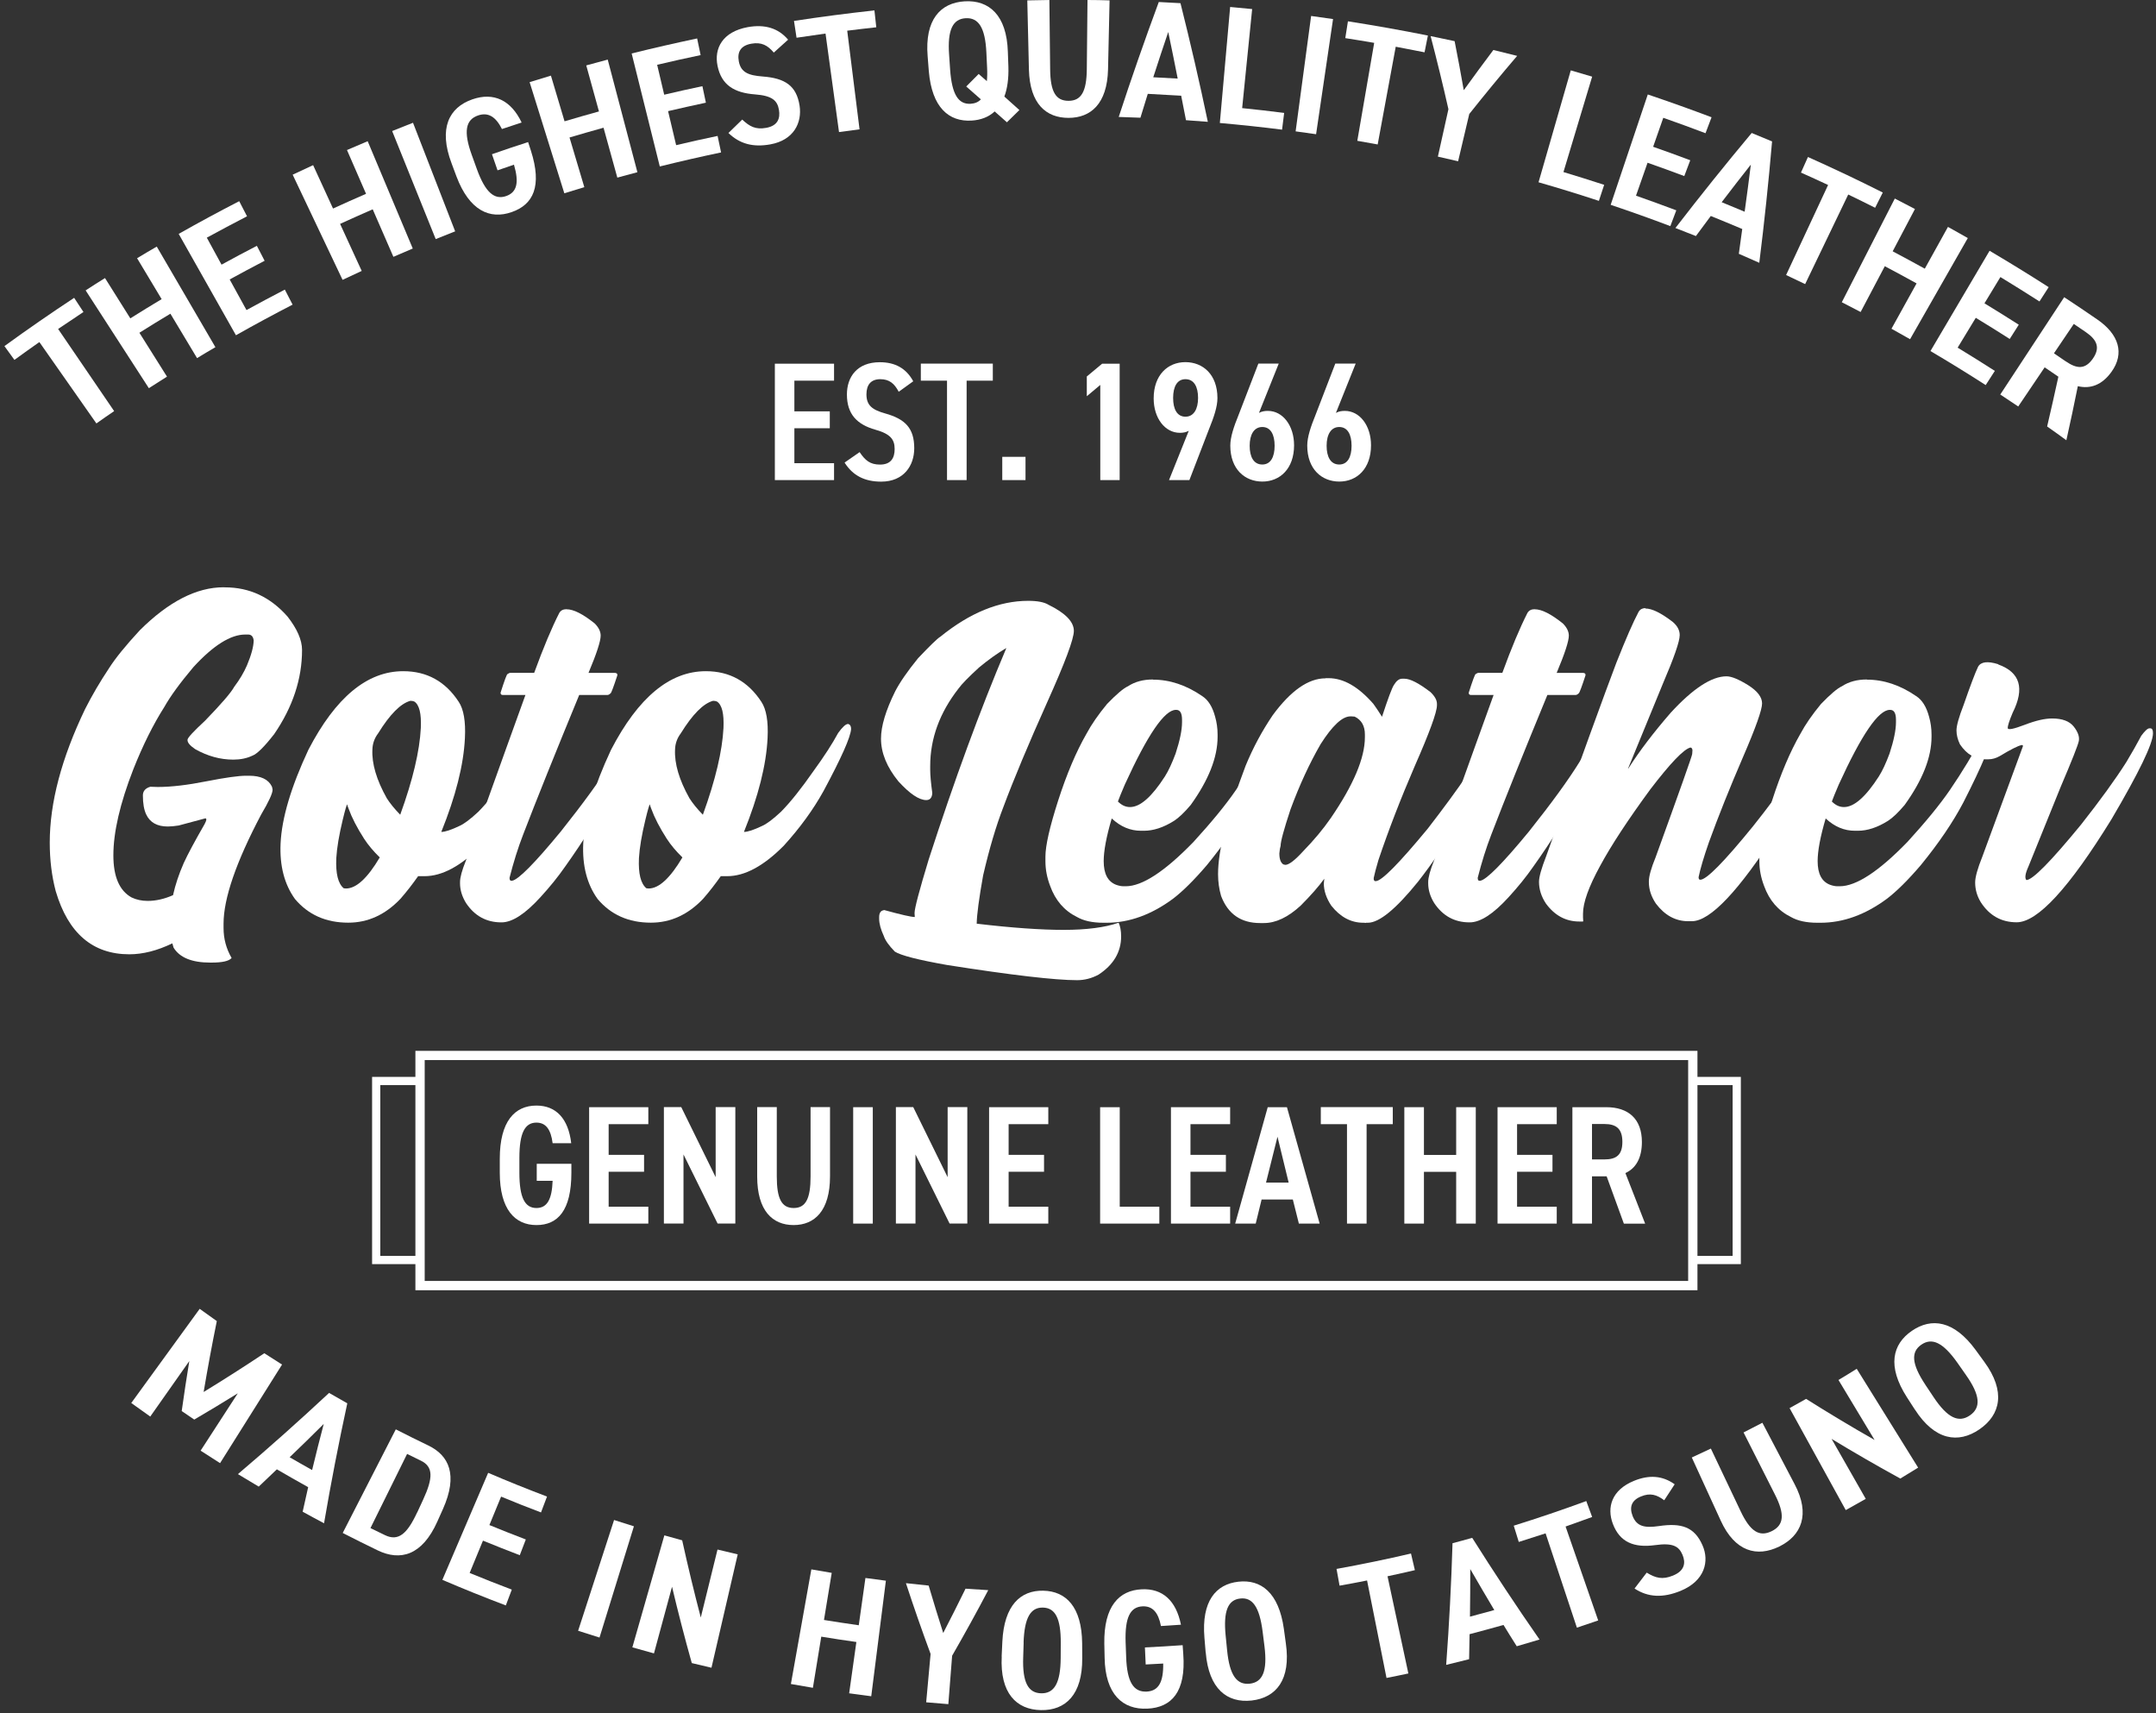 <svg xmlns="http://www.w3.org/2000/svg" width="443" height="352" viewBox="0 0 443 352" fill="none"><rect x="0" y="0" width="443" height="352" fill="#333333" stroke="none"/><path d="M171.375 74.701V78.204H163.223V84.508H170.499V87.979H163.223V95.159H171.375V98.63H159.211V74.717H171.375V74.701Z" fill="white"></path><path d="M184.653 80.464C183.793 78.84 182.774 77.901 180.88 77.901C178.985 77.901 178.03 79.016 178.03 81.022C178.03 83.314 179.272 84.206 181.883 84.938C185.974 86.084 187.853 87.947 187.853 92.087C187.853 95.653 185.704 98.948 181.055 98.948C177.663 98.948 175.228 97.707 173.54 95.032L176.629 92.883C177.775 94.586 178.778 95.446 180.816 95.446C183.14 95.446 183.825 93.997 183.825 92.262C183.825 90.351 183.061 89.173 179.876 88.281C176.103 87.215 174.018 85.097 174.018 81.037C174.018 77.439 176.103 74.414 180.784 74.414C183.904 74.414 186.197 75.656 187.646 78.331L184.669 80.48L184.653 80.464Z" fill="white"></path><path d="M203.997 74.701V78.204H198.615V98.63H194.587V78.204H189.206V74.701H203.981H203.997Z" fill="white"></path><path d="M210.715 98.63H205.939V93.854H210.715V98.63Z" fill="white"></path><path d="M230.059 98.63H226.079V79.079L223.309 81.404V77.344L226.461 74.717H230.059V98.63Z" fill="white"></path><path d="M244.261 88.504C243.672 88.823 243.082 88.918 242.43 88.918C239.373 88.918 237.048 85.909 237.048 81.849C237.048 77.025 239.962 74.398 243.56 74.398C247.158 74.398 250.151 76.93 250.151 81.786C250.151 83.553 249.419 85.702 248.448 88.09L244.388 98.63H240.201L244.261 88.504ZM243.576 77.901C241.872 77.901 241.045 79.429 241.045 81.754C241.045 84.078 241.872 85.607 243.576 85.607C245.28 85.607 246.171 84.046 246.171 81.754C246.171 79.461 245.343 77.901 243.576 77.901Z" fill="white"></path><path d="M258.685 84.827C259.274 84.508 259.863 84.413 260.516 84.413C263.573 84.413 265.897 87.422 265.897 91.481C265.897 96.306 262.984 98.933 259.385 98.933C255.787 98.933 252.794 96.401 252.794 91.545C252.794 89.778 253.527 87.629 254.498 85.24L258.558 74.701H262.745L258.685 84.827ZM259.37 95.43C261.073 95.43 261.901 93.901 261.901 91.577C261.901 89.253 261.073 87.724 259.37 87.724C257.666 87.724 256.774 89.284 256.774 91.577C256.774 93.87 257.602 95.43 259.37 95.43Z" fill="white"></path><path d="M274.495 84.827C275.084 84.508 275.673 84.413 276.325 84.413C279.382 84.413 281.707 87.422 281.707 91.481C281.707 96.306 278.793 98.933 275.195 98.933C271.597 98.933 268.604 96.401 268.604 91.545C268.604 89.778 269.336 87.629 270.307 85.24L274.367 74.701H278.554L274.495 84.827ZM275.179 95.43C276.883 95.43 277.711 93.901 277.711 91.577C277.711 89.253 276.883 87.724 275.179 87.724C273.476 87.724 272.584 89.284 272.584 91.577C272.584 93.87 273.412 95.43 275.179 95.43Z" fill="white"></path><path d="M117.403 239.1V240.931C117.403 248.669 114.633 251.678 110.222 251.678C105.812 251.678 102.692 248.462 102.692 240.931V238.049C102.692 230.36 105.781 227.128 110.222 227.128C114.282 227.128 116.782 229.834 117.371 234.865H113.55C113.2 232.095 112.197 230.63 110.222 230.63C107.866 230.63 106.72 232.716 106.72 237.874V240.931C106.72 246.09 107.866 248.175 110.222 248.175C112.404 248.175 113.407 246.44 113.55 242.587H110.286V239.084H117.387L117.403 239.1Z" fill="white"></path><path d="M133.212 227.446V230.949H125.061V237.253H132.337V240.724H125.061V247.905H133.212V251.375H121.049V227.462H133.212V227.446Z" fill="white"></path><path d="M151.091 227.446V251.359H147.446L140.44 237.174V251.359H136.412V227.446H139.979L147.048 241.839V227.446H151.076H151.091Z" fill="white"></path><path d="M170.547 227.446V241.664C170.547 248.732 167.395 251.678 163.064 251.678C158.734 251.678 155.581 248.732 155.581 241.695V227.446H159.609V241.695C159.609 246.265 160.612 248.175 163.08 248.175C165.548 248.175 166.551 246.265 166.551 241.695V227.446H170.579H170.547Z" fill="white"></path><path d="M179.335 251.375H175.307V227.462H179.335V251.375Z" fill="white"></path><path d="M198.759 227.446V251.359H195.113L188.108 237.174V251.359H184.08V227.446H187.646L194.715 241.839V227.446H198.743H198.759Z" fill="white"></path><path d="M215.396 227.446V230.949H207.245V237.253H214.52V240.724H207.245V247.905H215.396V251.375H203.232V227.462H215.396V227.446Z" fill="white"></path><path d="M230.059 247.905H238.211V251.375H226.047V227.462H230.075V247.92L230.059 247.905Z" fill="white"></path><path d="M252.762 227.446V230.949H244.611V237.253H251.887V240.724H244.611V247.905H252.762V251.375H240.599V227.462H252.762V227.446Z" fill="white"></path><path d="M253.797 251.375L260.484 227.462H264.432L271.151 251.375H266.884L265.642 246.424H259.226L258.016 251.375H253.781H253.797ZM260.134 242.953H264.783L262.49 233.528L260.134 242.953Z" fill="white"></path><path d="M286.18 227.446V230.949H280.799V251.375H276.771V230.949H271.39V227.446H286.164H286.18Z" fill="white"></path><path d="M292.581 237.269H299.204V227.462H303.232V251.375H299.204V240.74H292.581V251.375H288.552V227.462H292.581V237.269Z" fill="white"></path><path d="M319.869 227.446V230.949H311.717V237.253H318.993V240.724H311.717V247.905H319.869V251.375H307.705V227.462H319.869V227.446Z" fill="white"></path><path d="M333.657 251.375L330.122 241.664H327.113V251.375H323.085V227.462H330.058C334.564 227.462 337.366 229.85 337.366 234.611C337.366 237.906 336.124 240.024 333.975 240.995L338.035 251.391H333.673L333.657 251.375ZM329.676 238.193C332.096 238.193 333.354 237.285 333.354 234.595C333.354 231.904 332.112 230.917 329.676 230.917H327.113V238.193H329.676Z" fill="white"></path><path d="M45.966 120.665H46.22C51.267 120.665 55.534 122.655 59.053 126.635C61.059 129.182 62.062 131.491 62.062 133.529C62.062 139.483 60.151 145.246 56.346 150.803C54.308 153.43 52.796 154.91 51.856 155.245C50.726 155.786 49.42 156.057 47.924 156.057C45.265 156.057 42.654 155.34 40.107 153.907C39.056 153.191 38.531 152.586 38.531 152.061V151.965C38.562 151.551 39.773 150.246 42.161 148.033C45.456 144.626 47.462 142.317 48.131 141.091C49.261 139.595 50.121 138.13 50.742 136.697C51.633 134.579 52.095 132.876 52.127 131.586C52.032 130.774 51.65 130.36 50.997 130.36H50.376C47.383 130.36 43.832 132.589 39.741 137.047C36.986 140.311 34.996 143.049 33.77 145.231C31.494 148.813 29.36 153.08 27.386 158.063C24.663 165.052 23.294 170.943 23.294 175.735C23.294 180.097 24.536 182.979 27.02 184.364C28.007 184.842 29.121 185.081 30.347 185.081C32.051 185.081 33.786 184.683 35.553 183.902C36.031 181.753 36.763 179.556 37.751 177.311C38.594 175.464 40.027 172.806 42.049 169.287C42.288 168.841 42.399 168.523 42.399 168.316C42.336 168.189 42.272 168.109 42.24 168.109L36.716 169.59C35.824 169.733 35.076 169.797 34.471 169.797C32.29 169.797 30.809 168.969 30.029 167.297C29.583 166.342 29.36 165.052 29.36 163.412C29.36 162.521 29.87 161.932 30.889 161.629C31.605 161.661 32.114 161.677 32.417 161.677C35.203 161.677 38.562 161.279 42.479 160.499C46.3 159.75 49.007 159.368 50.599 159.368H51.156C53.576 159.368 55.136 160.101 55.853 161.565C55.916 161.709 55.964 161.916 56.012 162.234C56.012 162.982 55.232 164.686 53.656 167.345C48.513 177.088 45.934 184.571 45.934 189.777V190.653C45.934 192.834 46.475 194.872 47.574 196.782V196.83C47.032 197.451 45.663 197.754 43.482 197.754H43.179C39.438 197.754 36.923 196.735 35.665 194.681L35.41 193.805C32.306 195.302 29.36 196.05 26.574 196.05C19.043 196.05 13.996 191.72 11.449 183.075C10.637 180.002 10.223 176.69 10.223 173.108C10.223 164.893 12.643 155.754 17.483 145.676C18.916 142.842 20.556 140.056 22.387 137.302C23.676 135.264 25.794 132.653 28.723 129.485C34.646 123.594 40.393 120.649 45.95 120.649L45.966 120.665Z" fill="white"></path><path d="M82.854 137.891C87.726 137.891 91.515 139.993 94.254 144.18C95.273 145.708 95.703 148.208 95.527 151.647C95.257 157.171 93.633 163.587 90.672 170.911C91.452 170.911 92.694 170.497 94.397 169.685C95.352 169.271 96.642 168.3 98.282 166.772C100.256 164.766 102.485 161.963 104.969 158.397C107.15 155.404 108.837 152.793 110.031 150.58C110.923 149.354 111.592 148.733 112.069 148.733C112.483 148.829 112.69 149.179 112.69 149.752C112.595 151.424 110.7 155.675 107.022 162.521C104.905 166.342 102.182 170.083 98.839 173.761C94.716 177.916 90.847 180.002 87.233 180.002H85.911C84.813 181.562 83.619 183.122 82.281 184.651C79.177 187.915 75.61 189.554 71.551 189.554C66.981 189.554 63.335 187.93 60.613 184.699C58.432 181.674 57.445 177.868 57.652 173.299C57.89 168.093 59.801 161.661 63.367 154.035C68.955 143.272 75.435 137.891 82.838 137.891H82.854ZM69.099 176.308C68.955 179.476 69.465 181.53 70.627 182.486L71.089 182.533C73.206 182.533 75.515 180.4 78.03 176.149C76.741 174.891 75.658 173.618 74.814 172.312C73.35 170.035 72.299 167.982 71.646 166.183C71.439 165.673 71.344 165.371 71.344 165.259C71.248 165.259 70.93 166.31 70.42 168.427C69.672 171.532 69.226 174.143 69.099 176.292V176.308ZM76.518 153.987C76.375 156.885 77.362 160.228 79.479 164.001C80.132 165.02 81.039 166.151 82.234 167.377C84.829 160.228 86.23 154.274 86.468 149.545C86.596 146.616 86.166 144.817 85.147 144.132C84.94 144.037 84.669 143.973 84.335 143.973C82.329 144.514 80.116 146.743 77.696 150.66C76.948 151.647 76.55 152.761 76.518 153.987Z" fill="white"></path><path d="M116.416 125.17C117.849 125.17 119.775 126.141 122.195 128.084C123.007 128.896 123.421 129.74 123.421 130.583C123.421 131.714 122.593 134.261 120.921 138.241H126.382C126.685 138.273 126.844 138.401 126.844 138.592V138.751C126.064 141.139 125.602 142.365 125.459 142.429C125.22 142.667 124.997 142.779 124.79 142.779H119.011C114.044 154.831 110.207 164.383 107.516 171.389C106.417 174.223 105.494 177.2 104.698 180.336C104.698 180.75 104.809 180.941 105.048 180.941H105.207C106.465 180.766 109.809 177.407 115.222 170.831C119.886 164.973 123.405 160.133 125.745 156.327C126.732 154.767 127.64 153.175 128.452 151.583C129.264 150.262 129.933 149.593 130.442 149.593C130.856 149.593 131.063 149.927 131.063 150.612C131.063 152.252 129.407 156.057 126.112 162.059C123.118 167.584 119.791 172.885 116.145 177.996C114.68 180.113 112.977 182.215 111.034 184.332C107.898 187.771 105.239 189.491 103.058 189.491H103.01C99.938 189.491 97.518 188.169 95.75 185.511C94.938 184.189 94.525 182.836 94.525 181.467V181.212C94.525 180.257 94.922 178.808 95.703 176.865C102.851 156.932 106.943 145.581 107.962 142.779H103.313C103.01 142.779 102.851 142.62 102.851 142.317C103.663 139.77 104.141 138.48 104.284 138.48C104.523 138.305 104.73 138.225 104.905 138.225H109.761C111.639 133.083 113.359 128.975 114.919 125.919C115.222 125.409 115.715 125.154 116.4 125.154L116.416 125.17Z" fill="white"></path><path d="M145.042 137.891C149.913 137.891 153.703 139.993 156.441 144.18C157.46 145.708 157.89 148.208 157.715 151.647C157.444 157.171 155.82 163.587 152.859 170.911C153.639 170.911 154.881 170.497 156.584 169.685C157.539 169.271 158.829 168.3 160.469 166.772C162.443 164.766 164.672 161.963 167.156 158.397C169.337 155.404 171.024 152.793 172.219 150.58C173.11 149.354 173.779 148.733 174.256 148.733C174.67 148.829 174.877 149.179 174.877 149.752C174.782 151.424 172.887 155.675 169.209 162.521C167.092 166.342 164.37 170.083 161.026 173.761C156.903 177.916 153.034 180.002 149.42 180.002H148.098C147 181.562 145.806 183.122 144.468 184.651C141.364 187.915 137.798 189.554 133.738 189.554C129.168 189.554 125.523 187.93 122.8 184.699C120.619 181.674 119.632 177.868 119.839 173.299C120.078 168.093 121.988 161.661 125.554 154.035C131.143 143.272 137.622 137.891 145.026 137.891H145.042ZM131.286 176.308C131.143 179.476 131.652 181.53 132.814 182.486L133.276 182.533C135.393 182.533 137.702 180.4 140.218 176.149C138.928 174.891 137.845 173.618 137.001 172.312C135.537 170.035 134.486 167.982 133.833 166.183C133.626 165.673 133.531 165.371 133.531 165.259C133.435 165.259 133.117 166.31 132.607 168.427C131.859 171.532 131.413 174.143 131.286 176.292V176.308ZM138.705 153.987C138.562 156.885 139.549 160.228 141.666 164.001C142.319 165.02 143.227 166.151 144.421 167.377C147.016 160.228 148.417 154.274 148.656 149.545C148.783 146.616 148.353 144.817 147.334 144.132C147.127 144.037 146.857 143.973 146.522 143.973C144.516 144.514 142.303 146.743 139.883 150.66C139.135 151.647 138.737 152.761 138.705 153.987Z" fill="white"></path><path d="M211.257 123.435C213.167 123.435 214.568 123.706 215.444 124.247C218.914 125.95 220.65 127.734 220.65 129.612C220.65 131.284 218.819 136.156 215.189 144.228C211.304 152.889 208.295 160.085 206.146 165.848C204.649 169.733 203.264 174.398 202.006 179.843C201.163 184.571 200.717 187.883 200.685 189.761C207.945 190.621 213.899 191.035 218.564 191.035C223.229 191.035 227.098 190.541 229.852 189.554C230.186 190.303 230.362 191.242 230.362 192.372C230.362 195.573 228.817 198.199 225.713 200.237C224.312 200.986 222.847 201.368 221.319 201.368C216.781 201.368 207.881 200.333 194.587 198.247C188.633 197.196 185.051 196.273 183.857 195.493C182.631 194.235 181.882 193.168 181.612 192.325C180.959 190.924 180.641 189.73 180.641 188.742V188.44C180.641 187.596 180.927 187.119 181.516 187.007C181.58 186.975 181.644 186.959 181.675 186.959C185.146 187.915 187.248 188.392 187.964 188.392C187.964 188.328 187.948 188.058 187.916 187.58C187.916 186.625 188.888 182.947 190.83 176.547C196.116 160.228 201.417 145.772 206.767 133.163H206.719C205.016 134.15 203.153 135.487 201.147 137.143C198.997 139.117 197.596 140.55 196.96 141.441C193.075 146.409 191.132 151.726 191.132 157.378V158.142C191.132 159.273 191.276 160.817 191.546 162.791V163.094C191.451 163.954 191.037 164.368 190.321 164.368C188.856 164.368 186.945 163.094 184.605 160.531C182.217 157.601 181.023 154.672 181.023 151.742C181.023 149.195 181.994 145.947 183.936 142.03C184.86 140.231 186.42 137.955 188.633 135.232C191.053 132.685 192.581 131.188 193.234 130.79C199.3 125.887 205.302 123.435 211.272 123.435H211.257Z" fill="white"></path><path d="M236.905 139.626C240.376 139.626 243.751 140.757 247.015 143.002C248.241 143.782 249.132 145.199 249.674 147.237C250.008 148.399 250.183 149.625 250.183 150.914V151.376C250.183 155.595 248.336 160.26 244.659 165.371C243.369 166.899 242.223 167.998 241.236 168.634C239.054 170.004 237.001 170.672 235.058 170.672H234.437C232.256 170.672 230.266 169.844 228.467 168.173H228.419C227.321 171.914 226.779 174.828 226.779 176.913C226.779 179.508 227.623 181.116 229.327 181.769C229.9 181.976 230.409 182.072 230.855 182.072H231.317C234.692 182.072 239.325 179.047 245.216 172.981C248.957 168.889 251.871 165.339 253.956 162.298C256.408 158.716 258.765 154.831 261.009 150.644C261.423 149.991 261.742 149.673 261.981 149.673C262.426 149.673 262.649 149.943 262.649 150.484C262.649 152.331 260.675 157.108 256.727 164.845C254.577 168.937 251.664 173.22 247.986 177.725C245.359 180.798 243.035 183.106 240.981 184.667C236.555 187.93 232.017 189.57 227.384 189.57H226.716C224.471 189.57 222.656 189.172 221.303 188.392C218.676 187.103 216.845 184.969 215.778 182.008C215.125 180.304 214.807 178.617 214.807 176.945V175.974C214.807 173.729 215.683 169.892 217.418 164.479C219.185 159.002 221.128 154.417 223.245 150.739C224.264 148.829 225.681 146.791 227.48 144.61C229.422 142.604 230.855 141.394 231.779 140.98C233.18 140.056 234.883 139.595 236.889 139.595L236.905 139.626ZM229.709 164.67C230.457 165.418 231.269 165.8 232.161 165.8H232.208C234.278 165.8 236.666 163.699 239.357 159.512C240.073 158.381 240.806 156.821 241.554 154.815C242.446 152.093 242.876 149.943 242.876 148.383V147.873C242.876 146.504 242.477 145.836 241.697 145.836H241.602C239.277 145.836 235.791 150.946 231.126 161.167C230.409 162.839 229.932 164.017 229.693 164.686L229.709 164.67Z" fill="white"></path><path d="M272.361 139.324H272.982C276.055 139.324 279.112 141.075 282.184 144.594C282.662 145.246 283.251 146.122 283.967 147.253C285.193 143.511 286.005 141.33 286.419 140.709C286.929 139.865 287.486 139.435 288.107 139.435H288.569C289.763 139.435 291.546 140.359 293.934 142.19C294.826 143.049 295.255 143.845 295.255 144.594V144.896C295.255 146.297 293.743 150.453 290.702 157.362C287.773 164.145 285.289 170.577 283.235 176.674C282.757 178.282 282.439 179.508 282.264 180.352V180.607C282.264 180.782 282.344 180.909 282.519 181.021H282.678C283.872 181.021 287.422 177.423 293.361 170.242C299.968 161.693 304.155 155.531 305.938 151.742C306.718 150.484 307.371 149.8 307.881 149.704H308.183C308.422 149.879 308.533 150.134 308.533 150.469V150.882C308.533 153 305.604 159.018 299.745 168.969C297.15 173.22 294.364 177.279 291.371 181.132C286.833 186.752 283.394 189.57 281.054 189.57H280.704C280.704 189.57 280.56 189.586 280.497 189.618C280.465 189.586 280.417 189.57 280.337 189.57H280.131C277.583 189.57 275.386 188.392 273.539 186.052C272.52 184.523 272.011 182.995 272.011 181.498L272.106 180.527C270.976 182.087 269.368 183.934 267.251 186.052C264.655 188.44 262.14 189.634 259.688 189.634H258.924C254.975 189.634 252.301 187.771 250.9 184.062C250.486 182.629 250.279 181.148 250.279 179.62V179.524C250.279 174.652 252.173 167.249 255.947 157.299C257.475 153.589 259.338 150.134 261.519 146.918C265.229 141.871 268.843 139.356 272.345 139.356L272.361 139.324ZM262.872 175.337C262.872 176.467 263.143 177.216 263.684 177.582L264.098 177.677C264.846 177.677 266.088 176.722 267.824 174.812C270.005 172.567 271.883 170.322 273.444 168.061C278.109 161.247 280.449 155.707 280.449 151.456V150.898C280.449 149.131 279.748 147.905 278.347 147.221C278.109 147.189 277.886 147.173 277.679 147.173H277.472C275.8 147.173 273.762 149.083 271.342 152.889C269.065 156.837 266.996 161.311 265.165 166.278C263.796 170.402 263.127 172.901 263.127 173.793C263.031 174.063 262.936 174.573 262.872 175.321V175.337Z" fill="white"></path><path d="M315.348 125.17C316.78 125.17 318.707 126.141 321.127 128.084C321.939 128.896 322.353 129.74 322.353 130.583C322.353 131.714 321.525 134.261 319.853 138.241H325.314C325.617 138.273 325.776 138.401 325.776 138.592V138.751C324.996 141.139 324.534 142.365 324.391 142.429C324.152 142.667 323.929 142.779 323.722 142.779H317.943C312.975 154.831 309.138 164.383 306.448 171.389C305.349 174.223 304.426 177.2 303.63 180.336C303.63 180.75 303.741 180.941 303.98 180.941H304.139C305.397 180.766 308.74 177.407 314.153 170.831C318.818 164.973 322.337 160.133 324.677 156.327C325.664 154.767 326.572 153.175 327.384 151.583C328.196 150.262 328.864 149.593 329.374 149.593C329.788 149.593 329.995 149.927 329.995 150.612C329.995 152.252 328.339 156.057 325.043 162.059C322.05 167.584 318.723 172.885 315.077 177.996C313.612 180.113 311.909 182.215 309.966 184.332C306.83 187.771 304.171 189.491 301.99 189.491H301.942C298.869 189.491 296.449 188.169 294.682 185.511C293.87 184.189 293.456 182.836 293.456 181.467V181.212C293.456 180.257 293.854 178.808 294.634 176.865C301.783 156.932 305.875 145.581 306.894 142.779H302.245C301.942 142.779 301.783 142.62 301.783 142.317C302.595 139.77 303.073 138.48 303.216 138.48C303.455 138.305 303.662 138.225 303.837 138.225H308.693C310.571 133.083 312.291 128.975 313.851 125.919C314.153 125.409 314.647 125.154 315.332 125.154L315.348 125.17Z" fill="white"></path><path d="M338.082 125.011C339.452 125.011 341.314 125.934 343.703 127.765C344.658 128.577 345.135 129.485 345.135 130.472C345.135 131.762 343.973 135.105 341.665 140.486C338.114 149.099 335.742 154.911 334.516 157.904H334.564C336.841 154.321 339.738 150.516 343.257 146.457C347.858 141.441 351.695 138.942 354.752 138.942C355.771 138.942 357.267 139.563 359.241 140.789C361.12 141.983 362.059 143.225 362.059 144.514C362.059 145.804 360.77 149.45 358.175 155.452C355.452 161.757 353.096 167.631 351.122 173.076C350.071 176.101 349.37 178.473 349.02 180.177V180.273C349.02 180.575 349.132 180.734 349.37 180.734C350.628 180.734 354.242 177.072 360.197 169.749C363.158 166.039 365.578 162.775 367.457 159.989C369.638 156.821 371.309 154.083 372.472 151.758C373.395 150.15 374.159 149.354 374.764 149.354C375.13 149.45 375.321 149.816 375.321 150.421C375.321 152.777 371.962 159.496 365.259 170.609C357.283 183.043 351.408 189.252 347.635 189.252H346.871C344.276 189.252 342.063 188.042 340.232 185.622C339.277 184.189 338.799 182.724 338.799 181.228V181.069C338.799 180.018 339.261 178.362 340.184 176.117C345.199 162.282 347.699 155.213 347.699 154.911C347.731 154.704 347.746 154.481 347.746 154.242V154.035C347.683 153.732 347.539 153.573 347.332 153.573C345.963 153.908 343.225 156.773 339.101 162.155C334.5 168.427 331.061 173.665 328.785 177.884C326.428 182.183 325.266 185.447 325.266 187.692V188.504C325.266 188.679 325.282 188.934 325.314 189.268L325.218 189.316H324.502C321.748 189.316 319.455 188.09 317.656 185.638C316.701 184.205 316.223 182.708 316.223 181.148C316.223 180.161 316.717 178.41 317.704 175.878C324.884 155.786 329.692 142.54 332.112 136.172C334.054 131.268 335.583 127.765 336.713 125.648C337.016 125.17 337.477 124.931 338.098 124.931L338.082 125.011Z" fill="white"></path><path d="M383.6 139.626C387.071 139.626 390.446 140.757 393.71 143.002C394.936 143.782 395.828 145.199 396.369 147.237C396.703 148.399 396.878 149.625 396.878 150.914V151.376C396.878 155.595 395.032 160.26 391.354 165.371C390.064 166.899 388.918 167.998 387.931 168.634C385.75 170.004 383.696 170.672 381.754 170.672H381.133C378.952 170.672 376.961 169.844 375.162 168.173H375.115C374.016 171.914 373.475 174.828 373.475 176.913C373.475 179.508 374.319 181.116 376.022 181.769C376.595 181.976 377.105 182.072 377.55 182.072H378.012C381.387 182.072 386.02 179.047 391.911 172.981C395.653 168.889 398.566 165.339 400.652 162.298C403.104 158.716 405.46 154.831 407.705 150.644C408.119 149.991 408.437 149.673 408.676 149.673C409.122 149.673 409.345 149.943 409.345 150.484C409.345 152.331 407.37 157.108 403.422 164.845C401.273 168.937 398.359 173.22 394.681 177.725C392.054 180.798 389.73 183.106 387.676 184.667C383.25 187.93 378.713 189.57 374.08 189.57H373.411C371.166 189.57 369.351 189.172 367.998 188.392C365.371 187.103 363.54 184.969 362.473 182.008C361.821 180.304 361.502 178.617 361.502 176.945V175.974C361.502 173.729 362.378 169.892 364.113 164.479C365.88 159.002 367.823 154.417 369.94 150.739C370.959 148.829 372.376 146.791 374.175 144.61C376.118 142.604 377.55 141.394 378.474 140.98C379.875 140.056 381.578 139.595 383.584 139.595L383.6 139.626ZM376.404 164.67C377.152 165.418 377.964 165.8 378.856 165.8H378.904C380.973 165.8 383.362 163.699 386.052 159.512C386.769 158.381 387.501 156.821 388.249 154.815C389.141 152.093 389.571 149.943 389.571 148.383V147.873C389.571 146.504 389.173 145.836 388.393 145.836H388.297C385.973 145.836 382.486 150.946 377.821 161.167C377.105 162.839 376.627 164.017 376.388 164.686L376.404 164.67Z" fill="white"></path><path d="M410.586 136.506C415.076 138.114 416.063 141.41 413.548 146.425C412.831 148.128 412.497 149.179 412.545 149.593C412.592 150.007 413.754 149.768 416.015 148.908C418.276 148.033 420.155 147.603 421.667 147.603C423.737 147.603 425.218 148.16 426.093 149.259C426.969 150.373 427.303 151.36 427.144 152.22C426.969 153.095 425.727 156.232 423.419 161.645L416.779 178.044C416.127 179.476 415.999 180.4 416.366 180.798C417.623 180.798 421.381 176.993 427.606 169.399C431.522 164.431 434.627 160.148 436.903 156.566C438.034 154.688 439.053 152.889 439.976 151.153C440.725 150.134 441.282 149.625 441.664 149.625H441.823C442.205 149.625 442.38 149.959 442.38 150.644C442.38 152.761 439.53 158.652 433.847 168.316C425.154 182.422 418.674 189.475 414.375 189.475C411.239 189.475 408.787 188.106 407.02 185.383C406.24 184.125 405.842 182.756 405.842 181.291C405.842 180.209 406.335 178.426 407.322 175.974C412.767 161.183 415.554 153.637 415.649 153.334C415.681 153.095 415.585 153.016 415.347 153.08C414.63 153.223 413.15 153.971 410.905 155.324C410.125 155.77 409.344 155.993 408.548 155.993H407.927C405.842 155.993 404.106 154.974 402.721 152.92C402.244 151.933 402.005 150.978 402.005 150.055C402.005 149.068 402.498 147.316 403.486 144.785C404.855 140.836 405.842 138.225 406.447 136.968C407.02 135.949 408.405 135.774 410.586 136.458V136.506Z" fill="white"></path><path d="M15.222 61.168C15.859 62.139 16.512 63.126 17.149 64.098C15.414 65.244 13.678 66.406 11.943 67.584C15.78 73.204 19.617 78.824 23.454 84.46C22.228 85.288 21.018 86.132 19.808 86.992C15.907 81.419 11.991 75.847 8.09 70.275C6.37 71.485 4.667 72.695 2.963 73.937C2.279 72.997 1.594 72.042 0.91 71.103C5.622 67.68 10.414 64.368 15.238 61.184L15.222 61.168Z" fill="white"></path><path d="M26.781 65.403C28.914 64.066 31.048 62.744 33.213 61.455C31.526 58.653 29.854 55.851 28.166 53.048C29.503 52.236 30.857 51.441 32.21 50.66C36.222 57.554 40.25 64.432 44.262 71.326C43.004 72.058 41.731 72.806 40.489 73.571C38.658 70.53 36.843 67.489 35.012 64.448C32.879 65.722 30.761 67.027 28.644 68.364C30.538 71.374 32.417 74.367 34.312 77.376C33.07 78.156 31.828 78.952 30.586 79.748C26.256 73.045 21.925 66.358 17.595 59.656C18.916 58.796 20.238 57.952 21.575 57.124C23.31 59.895 25.062 62.665 26.797 65.435L26.781 65.403Z" fill="white"></path><path d="M49.15 41.331C49.691 42.365 50.217 43.4 50.758 44.435C47.988 45.868 45.233 47.333 42.495 48.829C43.498 50.676 44.517 52.523 45.52 54.37C47.924 53.048 50.344 51.759 52.78 50.501C53.305 51.52 53.847 52.555 54.372 53.574C51.968 54.832 49.564 56.105 47.192 57.411C48.338 59.512 49.484 61.614 50.647 63.7C53.258 62.267 55.885 60.866 58.527 59.496C59.053 60.531 59.594 61.55 60.119 62.585C56.219 64.607 52.334 66.693 48.481 68.874C44.565 61.932 40.648 54.991 36.716 48.049C40.823 45.725 44.979 43.48 49.15 41.331Z" fill="white"></path><path d="M68.43 42.843C70.675 41.808 72.936 40.805 75.213 39.818C73.907 36.825 72.602 33.816 71.296 30.823C72.713 30.202 74.13 29.597 75.547 29.008C78.635 36.363 81.724 43.719 84.813 51.058C83.491 51.616 82.154 52.189 80.833 52.762C79.416 49.514 77.999 46.25 76.582 43.002C74.337 43.974 72.108 44.977 69.879 45.995C71.36 49.212 72.84 52.444 74.321 55.66C72.999 56.264 71.694 56.87 70.388 57.49C66.965 50.294 63.558 43.082 60.135 35.886C61.536 35.217 62.938 34.564 64.338 33.928C65.708 36.905 67.061 39.866 68.43 42.843Z" fill="white"></path><path d="M93.537 47.524C92.2 48.049 90.863 48.575 89.525 49.116C86.548 41.713 83.571 34.325 80.578 26.922C82.011 26.349 83.428 25.776 84.861 25.219C87.742 32.654 90.64 40.089 93.522 47.524H93.537Z" fill="white"></path><path d="M108.503 29.167C108.694 29.756 108.885 30.329 109.076 30.918C111.448 38.29 109.554 42.047 105.128 43.575C100.67 45.136 96.451 43.289 93.792 36.252C93.458 35.36 93.124 34.453 92.789 33.561C90.067 26.365 92.248 22.082 97.056 20.411C101.45 18.882 105.001 20.586 107.182 25.171C105.828 25.617 104.475 26.062 103.138 26.508C101.88 24.009 100.336 22.99 98.218 23.722C95.687 24.598 95.177 27.002 96.945 31.858C97.295 32.813 97.629 33.768 97.979 34.724C99.731 39.579 101.609 41.108 103.998 40.28C106.226 39.5 106.688 37.526 105.606 33.832C104.475 34.214 103.345 34.596 102.23 34.994C101.848 33.896 101.466 32.797 101.084 31.683C103.552 30.823 106.035 29.979 108.535 29.183L108.503 29.167Z" fill="white"></path><path d="M116.018 24.916C118.358 24.216 120.714 23.547 123.071 22.894C122.195 19.742 121.319 16.59 120.46 13.437C121.924 13.023 123.405 12.641 124.87 12.243C126.908 19.949 128.93 27.671 130.968 35.376C129.582 35.742 128.213 36.109 126.844 36.491C125.905 33.068 124.949 29.645 124.01 26.238C121.67 26.89 119.345 27.559 117.021 28.244C118.04 31.651 119.059 35.042 120.062 38.449C118.692 38.863 117.323 39.277 115.954 39.707C113.582 32.097 111.21 24.486 108.822 16.876C110.286 16.415 111.735 15.969 113.2 15.539C114.139 18.675 115.078 21.812 116.002 24.932L116.018 24.916Z" fill="white"></path><path d="M143.242 7.897C143.481 9.043 143.72 10.173 143.959 11.32C140.982 11.941 137.989 12.609 135.027 13.31C135.505 15.364 135.998 17.401 136.476 19.455C139.087 18.834 141.698 18.261 144.325 17.704C144.564 18.834 144.803 19.965 145.042 21.095C142.446 21.652 139.851 22.226 137.272 22.831C137.829 25.155 138.371 27.48 138.928 29.82C141.762 29.151 144.612 28.514 147.446 27.925C147.684 29.056 147.923 30.186 148.162 31.316C143.959 32.192 139.756 33.163 135.569 34.198C133.642 26.46 131.716 18.723 129.789 10.985C134.263 9.871 138.753 8.852 143.242 7.897Z" fill="white"></path><path d="M158.972 10.778C157.746 9.33 156.473 8.597 154.371 8.979C152.222 9.361 151.442 10.651 151.808 12.625C152.238 14.87 153.766 15.491 156.696 15.714C161.329 16.064 163.637 17.608 164.29 21.684C164.831 25.219 163.096 28.801 158.272 29.661C154.737 30.297 151.983 29.565 149.675 27.32C150.614 26.397 151.553 25.489 152.508 24.566C154.037 25.999 155.247 26.652 157.412 26.27C159.848 25.84 160.342 24.279 160.055 22.576C159.737 20.697 158.718 19.662 155.135 19.392C150.885 19.073 148.226 17.481 147.43 13.501C146.713 9.982 148.417 6.528 153.655 5.572C157.141 4.951 159.912 5.763 161.934 8.152C160.947 9.027 159.959 9.919 158.988 10.81L158.972 10.778Z" fill="white"></path><path d="M179.67 2.117C179.797 3.28 179.924 4.442 180.052 5.604C178.062 5.827 176.071 6.05 174.081 6.305C174.925 13.055 175.769 19.806 176.613 26.572C175.212 26.747 173.795 26.938 172.394 27.129C171.47 20.379 170.547 13.644 169.623 6.894C167.633 7.164 165.643 7.451 163.669 7.753C163.494 6.607 163.319 5.445 163.144 4.299C168.652 3.455 174.161 2.738 179.701 2.133L179.67 2.117Z" fill="white"></path><path d="M190.846 14.615C190.766 13.597 190.687 12.593 190.607 11.575C189.986 4.076 193.202 0.573 198.217 0.271C203.233 -0.016 206.847 3.105 207.085 10.619C207.117 11.638 207.149 12.657 207.197 13.66C207.276 16.16 206.974 18.213 206.369 19.837C207.404 20.761 208.439 21.684 209.458 22.608C208.598 23.436 207.754 24.279 206.894 25.123C206.066 24.375 205.223 23.643 204.379 22.894C203.137 24.056 201.497 24.662 199.634 24.773C194.97 25.044 191.483 22.114 190.846 14.615ZM201.083 15.189C201.64 15.682 202.214 16.176 202.771 16.669C202.85 15.873 202.882 14.934 202.819 13.851C202.771 12.832 202.723 11.813 202.675 10.81C202.436 5.652 201.051 3.598 198.424 3.741C195.782 3.901 194.651 6.098 195.017 11.256C195.081 12.275 195.161 13.278 195.224 14.297C195.59 19.455 196.944 21.477 199.443 21.318C200.287 21.27 201.02 20.984 201.545 20.411C200.542 19.519 199.539 18.643 198.536 17.768C199.38 16.908 200.239 16.048 201.099 15.189H201.083Z" fill="white"></path><path d="M227.989 0.064C227.878 4.808 227.783 9.537 227.671 14.281C227.496 21.35 224.105 24.216 219.551 24.216C214.966 24.216 211.607 21.366 211.416 14.329C211.304 9.584 211.193 4.84 211.081 0.08C212.594 0.048 214.106 0.016 215.619 0C215.667 4.744 215.73 9.505 215.778 14.249C215.826 18.834 216.924 20.713 219.551 20.713C222.162 20.713 223.261 18.819 223.309 14.249C223.356 9.505 223.404 4.744 223.452 0C224.964 0 226.477 0.032 227.989 0.08V0.064Z" fill="white"></path><path d="M229.868 24.025C232.447 16.128 235.202 8.247 238.099 0.414C239.58 0.494 241.076 0.573 242.557 0.653C244.595 8.772 246.474 16.892 248.177 25.028C246.681 24.9 245.184 24.789 243.688 24.693C243.369 23.022 243.035 21.334 242.7 19.662C240.408 19.519 238.131 19.392 235.839 19.28C235.329 20.904 234.835 22.544 234.326 24.184C232.845 24.12 231.349 24.072 229.868 24.025ZM236.969 15.873C238.641 15.953 240.312 16.048 241.984 16.144C241.363 12.96 240.71 9.775 240.042 6.575C238.991 9.664 237.972 12.753 236.969 15.857V15.873Z" fill="white"></path><path d="M255.214 22.21C258.096 22.496 260.978 22.831 263.859 23.197C263.716 24.343 263.573 25.489 263.429 26.636C259.179 26.094 254.912 25.649 250.645 25.267C251.345 17.322 252.062 9.377 252.762 1.433C254.275 1.56 255.771 1.704 257.284 1.863C256.599 8.645 255.915 15.427 255.23 22.21H255.214Z" fill="white"></path><path d="M270.435 27.575C269.034 27.368 267.633 27.177 266.216 26.986C267.282 19.089 268.349 11.177 269.4 3.28C270.896 3.487 272.409 3.694 273.905 3.917C272.743 11.813 271.581 19.694 270.419 27.591L270.435 27.575Z" fill="white"></path><path d="M293.393 7.308C293.154 8.454 292.931 9.6 292.708 10.747C290.734 10.349 288.76 9.966 286.785 9.6C285.544 16.287 284.318 22.99 283.076 29.677C281.675 29.422 280.274 29.167 278.889 28.928C280.051 22.226 281.197 15.507 282.359 8.804C280.385 8.47 278.395 8.136 276.421 7.833C276.596 6.687 276.787 5.525 276.962 4.378C282.471 5.238 287.948 6.209 293.424 7.308H293.393Z" fill="white"></path><path d="M293.966 7.419C295.606 7.753 297.246 8.104 298.885 8.454C299.554 11.813 300.175 15.173 300.764 18.532C302.754 15.762 304.792 13.007 306.846 10.269C308.486 10.667 310.11 11.065 311.734 11.479C308.374 15.411 305.095 19.392 301.894 23.42C301.13 26.652 300.366 29.899 299.602 33.131C298.217 32.813 296.832 32.495 295.446 32.176C296.163 28.928 296.895 25.68 297.612 22.433C296.481 17.418 295.255 12.418 293.95 7.403L293.966 7.419Z" fill="white"></path><path d="M321.238 35.344C324.04 36.188 326.827 37.064 329.613 37.971C329.247 39.07 328.896 40.168 328.53 41.267C324.422 39.914 320.283 38.64 316.128 37.446C318.341 29.788 320.538 22.114 322.751 14.456C324.216 14.87 325.68 15.316 327.145 15.746C325.187 22.273 323.212 28.801 321.254 35.328L321.238 35.344Z" fill="white"></path><path d="M351.679 24.088C351.265 25.187 350.851 26.27 350.437 27.368C347.556 26.27 344.658 25.219 341.76 24.2C341.06 26.19 340.375 28.164 339.675 30.154C342.222 31.046 344.769 31.969 347.301 32.924C346.887 34.007 346.489 35.09 346.075 36.172C343.559 35.233 341.044 34.31 338.528 33.434C337.732 35.695 336.952 37.956 336.156 40.2C338.926 41.172 341.681 42.175 344.435 43.209C344.021 44.292 343.623 45.375 343.209 46.457C339.149 44.913 335.058 43.464 330.95 42.079C333.497 34.517 336.045 26.97 338.576 19.408C342.97 20.888 347.333 22.448 351.679 24.088Z" fill="white"></path><path d="M344.244 46.855C349.323 40.264 354.545 33.752 359.926 27.32C361.327 27.893 362.728 28.467 364.113 29.056C363.397 37.398 362.521 45.709 361.486 53.988C360.085 53.367 358.684 52.746 357.283 52.141C357.522 50.453 357.761 48.75 357.984 47.046C355.834 46.139 353.685 45.247 351.52 44.372C350.501 45.741 349.482 47.11 348.463 48.495C347.062 47.938 345.645 47.381 344.244 46.839V46.855ZM353.749 41.538C355.325 42.175 356.901 42.827 358.477 43.496C358.923 40.28 359.353 37.048 359.751 33.816C357.729 36.379 355.723 38.959 353.749 41.554V41.538Z" fill="white"></path><path d="M386.864 39.548C386.339 40.598 385.813 41.633 385.288 42.684C383.457 41.761 381.61 40.853 379.763 39.962C376.818 46.091 373.857 52.221 370.911 58.366C369.606 57.745 368.3 57.124 366.995 56.503C369.877 50.342 372.742 44.165 375.624 38.003C373.777 37.144 371.914 36.284 370.052 35.456C370.529 34.389 371.007 33.322 371.485 32.256C376.659 34.564 381.801 37 386.88 39.563L386.864 39.548Z" fill="white"></path><path d="M388.902 51.632C391.099 52.794 393.296 53.988 395.493 55.198C397.086 52.332 398.662 49.482 400.254 46.616C401.623 47.365 402.976 48.145 404.33 48.909C400.381 55.835 396.433 62.76 392.468 69.686C391.195 68.954 389.921 68.237 388.647 67.537C390.367 64.432 392.086 61.327 393.806 58.223C391.641 57.029 389.475 55.85 387.278 54.688C385.622 57.825 383.967 60.961 382.311 64.098C381.021 63.413 379.732 62.744 378.442 62.092C382.072 54.991 385.702 47.89 389.332 40.789C390.717 41.49 392.086 42.206 393.471 42.939C391.943 45.836 390.415 48.718 388.902 51.616V51.632Z" fill="white"></path><path d="M420.951 58.987C420.314 59.974 419.693 60.945 419.056 61.932C416.398 60.229 413.723 58.557 411.032 56.917C409.934 58.716 408.851 60.515 407.753 62.314C410.109 63.747 412.465 65.212 414.806 66.709C414.185 67.68 413.564 68.651 412.943 69.638C410.634 68.157 408.31 66.709 405.969 65.292C404.728 67.329 403.486 69.383 402.244 71.421C404.807 72.981 407.355 74.573 409.886 76.198C409.265 77.169 408.644 78.14 408.007 79.111C404.266 76.707 400.477 74.367 396.656 72.122C400.7 65.26 404.759 58.382 408.803 51.52C412.879 53.924 416.923 56.408 420.935 58.987H420.951Z" fill="white"></path><path d="M420.632 87.613C421.428 84.222 422.193 80.814 422.941 77.391C422.002 76.739 421.062 76.102 420.123 75.465C418.308 78.14 416.509 80.83 414.694 83.505C413.468 82.677 412.242 81.865 411 81.053C415.378 74.382 419.757 67.728 424.135 61.057C426.412 62.553 428.688 64.082 430.949 65.642C435.343 68.667 436.617 72.583 433.831 76.42C431.904 79.095 429.5 79.955 426.937 79.334C426.189 83.059 425.409 86.753 424.581 90.447C423.275 89.491 421.97 88.552 420.648 87.629L420.632 87.613ZM424.469 74.239C426.762 75.815 428.45 75.911 430.01 73.698C431.57 71.485 430.933 69.845 428.593 68.237C427.765 67.664 426.937 67.107 426.109 66.549C424.756 68.555 423.387 70.577 422.033 72.583C422.845 73.125 423.657 73.682 424.453 74.239H424.469Z" fill="white"></path><path d="M41.842 285.971C46.061 283.392 50.217 280.733 54.308 278.011C55.518 278.791 56.744 279.571 57.954 280.335C53.703 287.086 49.468 293.836 45.218 300.587C43.88 299.743 42.543 298.883 41.221 298.024C43.769 294.091 46.316 290.175 48.863 286.242C45.918 288.073 42.925 289.872 39.916 291.639C39.056 291.066 38.196 290.477 37.337 289.888C37.814 286.449 38.34 283.026 38.897 279.619C36.222 283.424 33.547 287.213 30.873 291.018C29.567 290.095 28.262 289.171 26.972 288.232C31.653 281.784 36.349 275.336 41.03 268.888C42.193 269.732 43.371 270.576 44.549 271.404C43.562 276.228 42.67 281.084 41.842 285.971Z" fill="white"></path><path d="M48.879 302.848C55.279 297.418 61.52 291.846 67.618 286.162C68.86 286.879 70.102 287.595 71.36 288.296C69.592 296.447 68 304.663 66.583 312.941C65.119 312.161 63.654 311.381 62.189 310.569C62.555 308.882 62.937 307.21 63.319 305.522C61.17 304.328 59.021 303.102 56.888 301.86C55.646 303.054 54.404 304.233 53.162 305.411C51.729 304.567 50.312 303.707 48.895 302.848H48.879ZM59.514 299.377C61.043 300.268 62.587 301.144 64.132 302.004C64.896 298.835 65.692 295.667 66.52 292.531C64.211 294.839 61.871 297.116 59.514 299.377Z" fill="white"></path><path d="M70.42 314.932C74.05 307.831 77.696 300.73 81.326 293.645C83.539 294.776 85.768 295.89 87.997 296.957C92.264 299.011 94.142 302.991 91.022 309.996C90.64 310.856 90.242 311.731 89.86 312.591C86.739 319.58 82.249 320.743 77.617 318.514C75.212 317.352 72.808 316.157 70.42 314.932ZM85.736 310.697C86.134 309.837 86.532 308.977 86.93 308.117C89 303.644 89.064 301.319 86.469 300.077C85.529 299.616 84.59 299.17 83.65 298.692C81.135 303.771 78.635 308.85 76.12 313.929C77.107 314.422 78.11 314.9 79.097 315.377C81.835 316.699 83.65 315.154 85.72 310.697H85.736Z" fill="white"></path><path d="M112.404 307.433C111.99 308.531 111.576 309.614 111.162 310.713C108.408 309.678 105.685 308.595 102.963 307.465C102.167 309.407 101.355 311.349 100.559 313.308C103.042 314.327 105.542 315.314 108.041 316.269C107.627 317.352 107.214 318.434 106.8 319.501C104.268 318.53 101.753 317.543 99.237 316.508C98.33 318.721 97.422 320.934 96.499 323.147C99.365 324.325 102.262 325.471 105.16 326.57C104.746 327.652 104.348 328.735 103.934 329.818C99.556 328.162 95.209 326.411 90.895 324.564C94.031 317.24 97.167 309.901 100.304 302.577C104.3 304.296 108.344 305.92 112.388 307.449L112.404 307.433Z" fill="white"></path><path d="M123.198 336.425C121.733 335.963 120.253 335.501 118.788 335.024C121.256 327.445 123.708 319.851 126.175 312.273C127.529 312.718 128.898 313.148 130.251 313.562C127.895 321.188 125.538 328.799 123.182 336.425H123.198Z" fill="white"></path><path d="M151.585 319.31C149.786 327.079 147.987 334.849 146.188 342.618C144.835 342.3 143.481 341.981 142.144 341.663C140.679 336.441 139.326 331.203 138.084 325.981C136.842 330.55 135.616 335.103 134.374 339.673C132.894 339.275 131.413 338.861 129.933 338.431C132.13 330.757 134.311 323.099 136.508 315.425C137.718 315.775 138.944 316.11 140.17 316.444C141.332 321.73 142.606 327.015 143.991 332.301C145.137 327.652 146.283 322.987 147.43 318.339C148.815 318.673 150.2 319.007 151.569 319.326L151.585 319.31Z" fill="white"></path><path d="M169.321 332.811C171.693 333.193 174.081 333.559 176.453 333.893C176.915 330.661 177.361 327.414 177.823 324.182C179.224 324.373 180.625 324.564 182.026 324.739C181.023 332.651 180.02 340.564 179.017 348.477C177.504 348.286 175.992 348.079 174.479 347.872C174.973 344.353 175.466 340.851 175.96 337.332C173.556 336.998 171.152 336.632 168.748 336.234C168.175 339.736 167.601 343.239 167.028 346.742C165.516 346.487 164.019 346.232 162.507 345.961C163.908 338.112 165.309 330.263 166.71 322.414C168.111 322.669 169.496 322.908 170.897 323.131C170.372 326.363 169.83 329.579 169.305 332.811H169.321Z" fill="white"></path><path d="M186.165 325.248C187.71 325.423 189.27 325.583 190.814 325.742C191.769 328.99 192.772 332.238 193.807 335.485C195.367 332.46 196.896 329.435 198.392 326.379C199.953 326.49 201.497 326.586 203.057 326.681C200.685 331.203 198.201 335.692 195.638 340.15C195.383 343.462 195.129 346.789 194.858 350.101C193.346 349.989 191.817 349.862 190.305 349.719C190.607 346.407 190.91 343.096 191.212 339.784C189.429 334.96 187.741 330.12 186.149 325.264L186.165 325.248Z" fill="white"></path><path d="M205.812 340.309C205.859 339.291 205.907 338.272 205.955 337.269C206.321 329.754 209.712 326.697 214.361 326.793C219.01 326.888 222.274 330.072 222.353 337.587C222.353 338.606 222.353 339.625 222.369 340.644C222.433 348.158 218.946 351.422 213.884 351.327C208.821 351.231 205.445 347.824 205.828 340.309H205.812ZM210.333 337.444C210.301 338.463 210.27 339.482 210.238 340.501C210.063 345.659 211.288 347.824 213.947 347.872C216.606 347.92 217.912 345.802 217.943 340.644C217.943 339.625 217.943 338.606 217.959 337.587C217.991 332.413 216.797 330.311 214.282 330.263C211.782 330.216 210.492 332.285 210.317 337.444H210.333Z" fill="white"></path><path d="M243.003 338.001C243.051 338.606 243.083 339.227 243.13 339.832C243.703 347.538 240.758 350.801 235.743 351.024C230.68 351.263 227.098 348.079 226.971 340.564C226.955 339.609 226.939 338.654 226.907 337.683C226.78 329.977 229.948 326.713 234.597 326.506C238.848 326.299 241.65 328.799 242.653 333.782C241.283 333.877 239.914 333.973 238.545 334.053C238.004 331.298 236.857 329.913 234.756 330.009C232.256 330.12 231.11 332.238 231.285 337.396C231.317 338.415 231.349 339.434 231.397 340.437C231.572 345.595 232.925 347.633 235.584 347.522C238.036 347.41 239.07 345.611 239.007 341.758C237.813 341.822 236.603 341.886 235.409 341.949C235.361 340.787 235.297 339.625 235.249 338.447C237.845 338.319 240.424 338.176 243.019 337.985L243.003 338.001Z" fill="white"></path><path d="M247.731 339.482C247.652 338.463 247.556 337.46 247.477 336.441C246.856 328.942 249.817 325.471 254.45 324.946C259.083 324.42 262.745 327.159 263.796 334.61C263.939 335.613 264.082 336.632 264.21 337.635C265.276 345.086 262.219 348.779 257.188 349.353C252.141 349.91 248.368 346.98 247.747 339.482H247.731ZM251.839 336.027C251.935 337.046 252.046 338.049 252.141 339.068C252.651 344.21 254.148 346.184 256.79 345.898C259.433 345.595 260.452 343.334 259.815 338.208C259.688 337.205 259.561 336.186 259.433 335.183C258.78 330.056 257.316 328.114 254.832 328.401C252.348 328.671 251.33 330.9 251.839 336.043V336.027Z" fill="white"></path><path d="M289.922 319.166C290.192 320.297 290.447 321.443 290.718 322.574C288.855 323.003 286.976 323.433 285.098 323.831C286.531 330.486 287.948 337.141 289.38 343.796C287.884 344.115 286.387 344.433 284.891 344.72C283.553 338.049 282.232 331.378 280.895 324.691C279.016 325.073 277.137 325.423 275.243 325.758C275.036 324.611 274.829 323.465 274.622 322.319C279.748 321.395 284.843 320.345 289.938 319.151L289.922 319.166Z" fill="white"></path><path d="M297.15 342.029C297.771 333.686 298.201 325.344 298.455 317.033C299.809 316.683 301.162 316.317 302.499 315.935C306.941 322.972 311.542 329.945 316.334 336.823C314.774 337.3 313.214 337.762 311.654 338.208C310.73 336.759 309.823 335.294 308.931 333.83C306.607 334.482 304.282 335.119 301.958 335.724C301.926 337.444 301.894 339.147 301.862 340.867C300.302 341.265 298.742 341.647 297.166 342.029H297.15ZM302.037 332.126C303.709 331.68 305.381 331.235 307.037 330.773C305.365 327.971 303.725 325.169 302.101 322.351C302.101 325.614 302.085 328.862 302.037 332.126Z" fill="white"></path><path d="M325.935 308.372C326.333 309.471 326.747 310.569 327.145 311.652C325.33 312.32 323.499 312.973 321.684 313.61C323.913 320.042 326.142 326.474 328.387 332.906C326.922 333.416 325.473 333.909 324.008 334.387C321.859 327.923 319.726 321.459 317.576 315.011C315.746 315.616 313.899 316.205 312.068 316.778C311.718 315.664 311.367 314.549 311.033 313.435C316.032 311.875 321.015 310.187 325.951 308.372H325.935Z" fill="white"></path><path d="M341.951 308.213C340.439 307.082 339.086 306.637 337.175 307.433C335.233 308.229 334.739 309.614 335.471 311.477C336.315 313.594 337.923 313.944 340.869 313.515C345.486 312.83 348.16 313.69 349.816 317.463C351.265 320.727 350.31 324.771 345.327 326.824C341.681 328.321 338.608 328.162 335.854 326.347C336.697 325.264 337.525 324.166 338.353 323.083C340.184 324.197 341.569 324.58 343.75 323.688C346.218 322.685 346.377 321.013 345.709 319.421C344.96 317.654 343.719 316.922 340.073 317.431C335.742 318.02 332.829 316.842 331.396 313.053C330.122 309.678 331.141 306.095 335.758 304.217C338.847 302.959 341.585 303.134 344.101 304.933C343.4 306.016 342.684 307.114 341.967 308.197L341.951 308.213Z" fill="white"></path><path d="M362.123 292.292C364.32 296.495 366.517 300.682 368.73 304.885C372.042 311.126 370.131 315.489 365.594 317.718C361.009 319.963 356.471 318.784 353.558 312.384C351.583 308.07 349.593 303.755 347.619 299.425C348.925 298.82 350.246 298.215 351.536 297.594C353.574 301.876 355.611 306.175 357.649 310.458C359.608 314.597 361.47 315.823 364.034 314.565C366.581 313.308 366.756 311.079 364.686 307.003C362.537 302.768 360.404 298.533 358.254 294.282C359.544 293.629 360.833 292.961 362.123 292.292Z" fill="white"></path><path d="M381.499 281.195C385.702 287.961 389.921 294.744 394.124 301.51C392.914 302.258 391.688 303.007 390.462 303.755C385.67 301.128 380.958 298.406 376.341 295.603C378.681 299.711 381.021 303.819 383.362 307.926C381.992 308.706 380.623 309.471 379.254 310.235C375.401 303.246 371.564 296.272 367.711 289.283C368.842 288.662 369.972 288.025 371.103 287.388C375.704 290.286 380.384 293.104 385.177 295.826C382.709 291.719 380.225 287.611 377.758 283.504C379.015 282.755 380.257 281.991 381.499 281.211V281.195Z" fill="white"></path><path d="M393.455 289.585C392.898 288.726 392.357 287.882 391.8 287.022C387.74 280.686 388.822 276.164 392.835 273.41C396.847 270.655 401.48 271.245 405.921 277.31C406.526 278.138 407.116 278.95 407.721 279.778C412.162 285.844 411.08 290.652 406.718 293.645C402.355 296.638 397.515 295.89 393.455 289.57V289.585ZM395.621 284.507C396.178 285.35 396.751 286.194 397.308 287.038C400.174 291.337 402.467 292.356 404.759 290.779C407.052 289.203 406.925 286.688 403.947 282.469C403.358 281.641 402.769 280.813 402.196 279.969C399.219 275.75 396.958 274.763 394.793 276.244C392.628 277.724 392.755 280.176 395.605 284.475L395.621 284.507Z" fill="white"></path><path d="M348.781 265.067H85.354V215.888H348.781V265.067ZM87.264 263.157H346.871V217.782H87.264V263.157Z" fill="white"></path><path d="M87.153 259.702H76.454V221.237H87.153V259.702ZM78.142 258.014H85.481V222.925H78.142V258.014Z" fill="white"></path><path d="M357.697 259.702H346.998V221.237H357.697V259.702ZM348.67 258.014H356.01V222.925H348.67V258.014Z" fill="white"></path></svg>